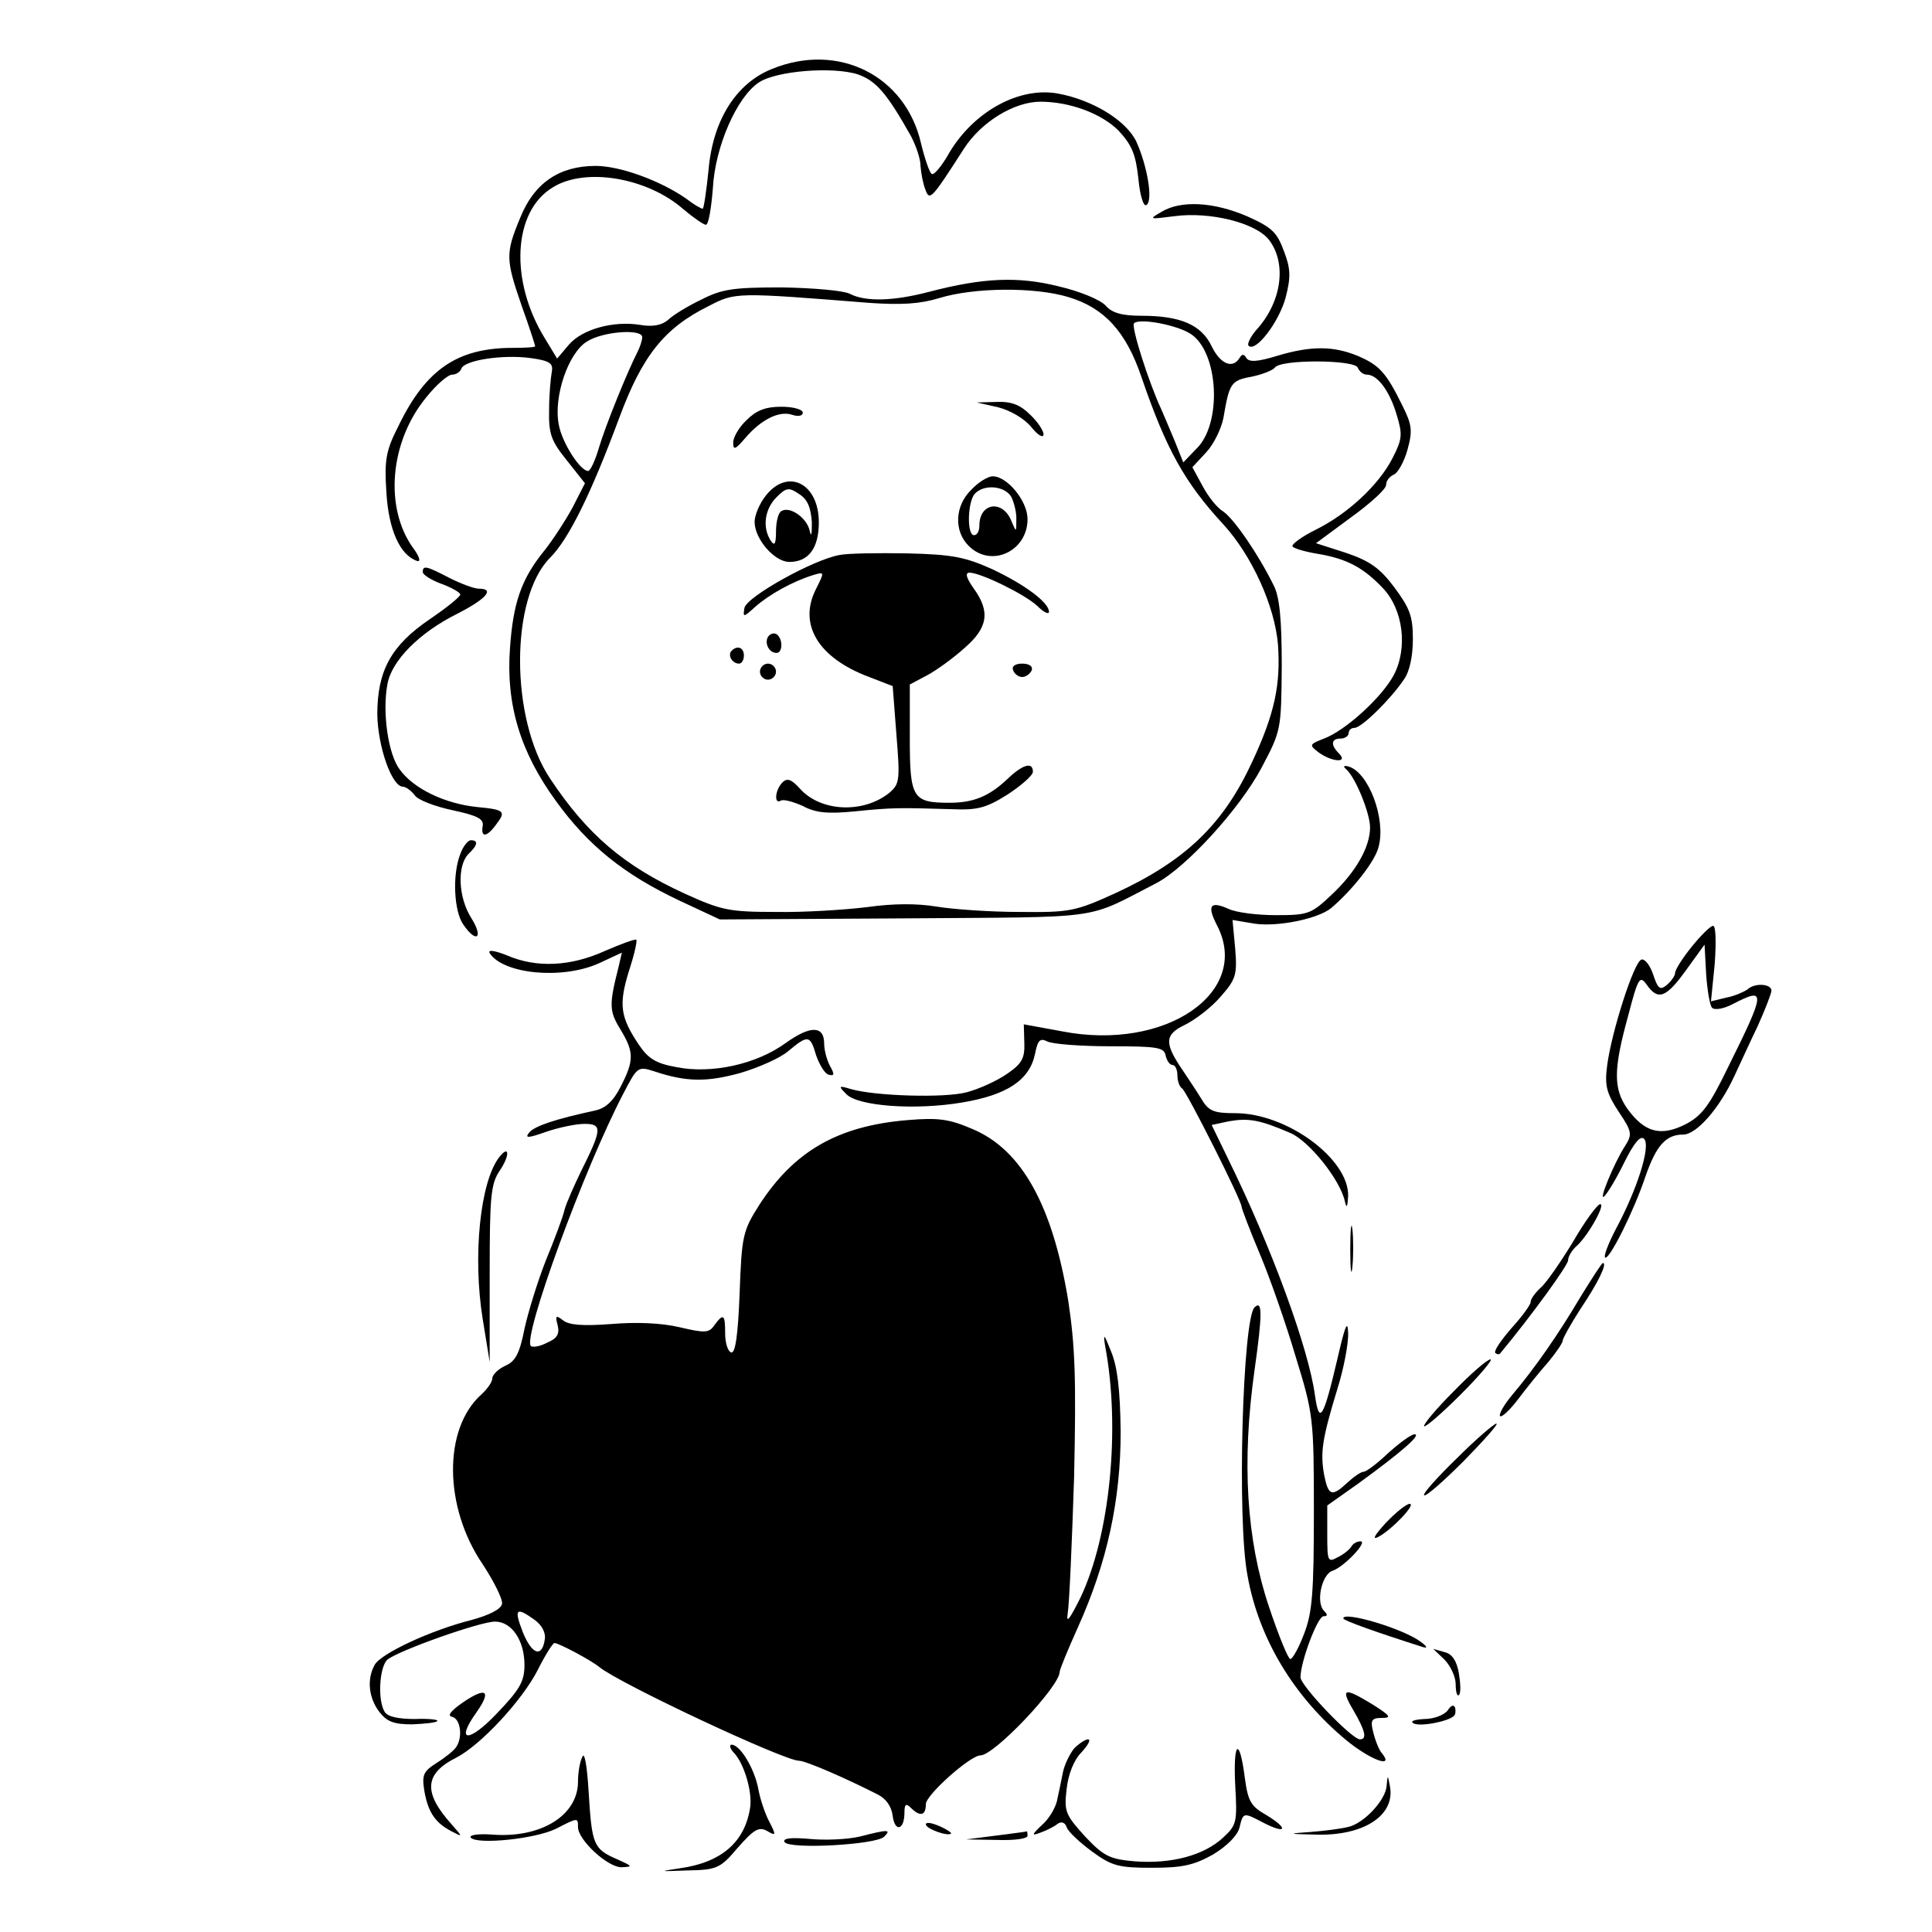 <?xml version="1.0" standalone="no"?>
<!DOCTYPE svg PUBLIC "-//W3C//DTD SVG 20010904//EN"
 "http://www.w3.org/TR/2001/REC-SVG-20010904/DTD/svg10.dtd">
<svg version="1.0" xmlns="http://www.w3.org/2000/svg"
 width="361pt" height="361pt" viewBox="0 0 361 361"
 preserveAspectRatio="xMidYMid meet">
<g transform="translate(0,361) scale(0.1,-0.1)"
fill="#000000" stroke="none">
<path d="M1442 3481 c-67 -27 -110 -96 -118 -188 -4 -40 -9 -73 -11 -73 -3 0
-17 8 -31 19 -49 34 -124 61 -169 61 -68 0 -115 -32 -141 -97 -28 -67 -27 -78
3 -165 14 -39 25 -73 25 -75 0 -2 -19 -3 -42 -3 -103 0 -162 -40 -213 -145
-24 -47 -27 -64 -23 -125 4 -69 25 -117 57 -128 8 -3 5 8 -7 24 -54 75 -44
198 24 281 19 24 41 43 49 43 7 0 15 5 17 11 5 16 78 27 129 20 37 -5 43 -10
40 -26 -2 -11 -5 -43 -5 -71 -1 -45 4 -58 33 -94 l34 -43 -23 -45 c-13 -24
-37 -61 -53 -81 -43 -53 -58 -97 -64 -181 -8 -106 19 -195 86 -287 60 -83 127
-137 231 -186 l75 -35 345 2 c380 3 335 -4 471 66 55 29 155 138 196 215 37
70 37 71 38 191 0 86 -4 129 -15 150 -29 59 -74 124 -94 138 -12 7 -29 29 -39
48 l-19 35 26 28 c14 15 28 44 32 64 11 65 14 70 52 77 20 4 40 12 44 17 10
16 150 15 155 0 3 -7 10 -13 17 -13 20 0 43 -31 56 -76 11 -36 10 -45 -8 -80
-26 -51 -85 -105 -144 -134 -26 -13 -45 -27 -43 -31 3 -4 24 -10 48 -14 54 -9
85 -26 121 -64 38 -40 47 -112 20 -163 -23 -42 -90 -103 -130 -118 -28 -11
-28 -12 -10 -26 25 -18 56 -20 38 -2 -16 16 -15 28 3 28 8 0 15 5 15 10 0 6 5
10 11 10 13 0 67 53 92 90 11 15 17 44 17 76 0 43 -6 58 -35 97 -27 36 -46 49
-90 64 l-56 18 65 48 c36 26 66 53 66 61 0 8 7 16 14 19 8 3 20 25 26 47 10
36 8 47 -10 83 -30 61 -43 75 -83 92 -46 19 -88 19 -151 0 -36 -11 -52 -12
-57 -4 -5 8 -8 8 -13 0 -13 -21 -36 -11 -52 22 -19 40 -58 57 -131 57 -36 0
-55 5 -67 19 -10 11 -49 27 -88 36 -76 19 -141 16 -241 -10 -68 -18 -120 -19
-149 -4 -11 6 -68 11 -127 12 -91 0 -112 -3 -151 -23 -25 -12 -53 -29 -62 -38
-12 -10 -29 -13 -52 -9 -50 8 -108 -8 -133 -37 l-22 -26 -23 38 c-66 107 -60
237 15 282 61 38 177 18 244 -41 19 -16 38 -29 42 -29 5 0 10 31 13 68 4 78
45 171 86 198 33 22 139 30 185 15 34 -12 54 -35 99 -115 9 -17 18 -42 18 -56
1 -14 5 -34 9 -44 8 -22 11 -19 72 76 32 50 94 88 143 88 55 0 114 -22 146
-54 25 -27 32 -44 37 -89 3 -33 10 -54 15 -50 13 7 2 73 -19 119 -19 39 -81
77 -145 89 -73 14 -158 -33 -204 -110 -14 -25 -29 -43 -33 -40 -4 2 -13 28
-20 57 -29 127 -155 190 -279 139z m554 -426 c67 -20 108 -64 137 -150 46
-134 80 -196 153 -275 53 -58 96 -152 102 -225 5 -74 -6 -128 -48 -218 -54
-117 -124 -185 -256 -246 -75 -34 -85 -36 -179 -35 -55 0 -125 5 -155 10 -36
6 -81 6 -130 -1 -41 -5 -118 -10 -170 -9 -87 0 -102 3 -170 34 -114 52 -183
111 -252 215 -75 112 -75 338 0 413 35 35 77 121 129 261 43 116 84 168 167
209 50 26 50 26 301 6 59 -4 94 -2 130 9 65 20 178 21 241 2z m229 -69 c52
-34 59 -167 11 -214 l-25 -26 -16 40 c-9 21 -20 48 -25 59 -23 49 -57 155 -51
161 10 10 80 -3 106 -20z m-1025 -6 c0 -6 -4 -18 -9 -28 -18 -35 -60 -138 -72
-179 -7 -24 -16 -43 -20 -43 -15 0 -49 53 -55 87 -10 52 18 134 53 155 30 19
103 24 103 8z"/>
<path d="M1865 2849 c23 -6 49 -21 62 -37 12 -15 22 -21 23 -14 0 7 -11 24
-25 37 -18 18 -34 25 -62 24 l-38 -1 40 -9z"/>
<path d="M1395 2825 c-14 -13 -25 -32 -25 -42 0 -15 4 -13 23 9 29 34 63 51
87 43 12 -4 20 -2 20 4 0 6 -18 11 -40 11 -30 0 -47 -7 -65 -25z"/>
<path d="M1815 2695 c-31 -30 -33 -77 -5 -105 42 -42 110 -10 110 50 0 34 -38
80 -65 80 -9 0 -27 -11 -40 -25z m75 -14 c5 -11 10 -30 9 -43 0 -23 0 -23 -9
-2 -16 41 -60 35 -60 -8 0 -10 -4 -18 -10 -18 -14 0 -12 64 2 78 18 18 56 14
68 -7z"/>
<path d="M1431 2684 c-12 -15 -21 -37 -21 -49 0 -32 37 -75 65 -75 36 0 55 26
55 74 0 73 -58 102 -99 50z m86 -50 c0 -22 -1 -29 -4 -16 -5 24 -37 47 -53 37
-6 -3 -10 -21 -10 -38 0 -24 -3 -28 -10 -17 -16 25 -11 59 11 81 18 18 23 19
42 6 16 -10 22 -25 24 -53z"/>
<path d="M1569 2573 c-48 -8 -174 -78 -178 -99 -3 -18 -2 -18 20 2 26 23 69
47 107 59 23 7 23 7 7 -25 -34 -66 3 -129 99 -165 l44 -17 7 -91 c7 -86 6 -92
-14 -109 -48 -38 -126 -35 -165 7 -17 19 -25 22 -34 13 -14 -14 -16 -42 -3
-34 5 3 23 -2 41 -10 24 -13 47 -15 98 -10 69 7 81 7 180 4 48 -2 64 2 104 27
26 17 48 36 48 43 0 19 -19 14 -48 -14 -34 -32 -63 -44 -108 -44 -69 0 -74 9
-74 121 l0 100 32 17 c17 9 49 32 70 51 44 38 49 68 17 112 -14 20 -16 29 -7
29 22 -1 102 -40 126 -62 12 -12 22 -17 22 -11 0 17 -44 50 -105 79 -51 23
-75 28 -160 30 -55 1 -112 0 -126 -3z"/>
<path d="M1435 2420 c-7 -12 2 -30 16 -30 12 0 12 27 0 35 -5 3 -12 1 -16 -5z"/>
<path d="M1367 2394 c-8 -8 1 -24 14 -24 5 0 9 7 9 15 0 15 -12 20 -23 9z"/>
<path d="M1420 2355 c0 -8 7 -15 15 -15 8 0 15 7 15 15 0 8 -7 15 -15 15 -8 0
-15 -7 -15 -15z"/>
<path d="M1893 2358 c2 -7 10 -13 17 -13 7 0 15 6 18 13 2 7 -5 12 -18 12 -13
0 -20 -5 -17 -12z"/>
<path d="M2170 3214 c-24 -14 -23 -14 24 -8 66 9 152 -12 177 -44 34 -44 24
-117 -24 -169 -11 -13 -17 -26 -14 -29 13 -13 56 43 69 89 10 39 10 54 -3 88
-13 35 -22 44 -69 65 -63 27 -124 30 -160 8z"/>
<path d="M790 2541 c0 -5 16 -15 35 -22 19 -7 35 -16 35 -20 0 -4 -26 -25 -57
-46 -72 -49 -98 -96 -98 -178 1 -60 27 -135 48 -135 5 0 15 -7 22 -16 6 -9 38
-21 71 -28 46 -10 58 -16 56 -29 -4 -22 7 -22 24 1 20 26 18 29 -34 34 -60 6
-119 34 -145 70 -22 29 -33 108 -23 160 8 44 60 96 130 131 55 28 71 47 41 47
-9 0 -33 9 -55 20 -44 23 -50 24 -50 11z"/>
<path d="M2515 2173 c17 -14 45 -82 45 -109 0 -37 -27 -84 -72 -126 -38 -36
-44 -38 -104 -38 -35 0 -75 5 -89 12 -34 15 -40 6 -21 -31 65 -125 -96 -236
-290 -198 l-71 13 1 -35 c1 -29 -5 -39 -33 -58 -19 -13 -52 -28 -75 -34 -41
-11 -171 -7 -216 6 -23 7 -24 6 -9 -9 21 -23 129 -31 217 -16 84 14 126 42
136 91 5 25 9 30 23 23 10 -5 63 -9 118 -9 87 0 100 -2 103 -17 2 -10 8 -18
13 -18 5 0 9 -9 9 -19 0 -11 4 -22 9 -25 8 -5 111 -209 111 -221 0 -3 15 -43
34 -88 19 -45 49 -131 67 -192 33 -107 34 -115 34 -290 0 -151 -3 -188 -18
-227 -10 -27 -22 -48 -26 -48 -4 0 -22 44 -40 98 -42 125 -51 270 -27 441 15
106 15 133 0 118 -22 -22 -33 -397 -13 -501 21 -118 87 -227 185 -308 44 -36
89 -53 67 -25 -6 6 -13 24 -17 40 -6 23 -3 27 16 27 19 0 16 4 -17 25 -54 33
-61 31 -36 -11 22 -38 26 -54 12 -54 -15 0 -111 100 -111 116 0 29 32 114 43
114 8 0 8 3 1 10 -16 16 -4 69 16 75 21 7 67 55 52 55 -6 0 -14 -4 -17 -10 -3
-5 -15 -15 -26 -20 -18 -10 -19 -7 -19 43 l0 54 58 41 c81 59 119 92 105 92
-6 0 -28 -16 -49 -35 -20 -19 -41 -35 -46 -35 -5 0 -18 -9 -30 -20 -30 -28
-36 -25 -44 15 -7 41 -4 65 25 160 12 38 21 86 20 105 -1 25 -6 12 -20 -49
-26 -111 -34 -125 -42 -68 -12 88 -81 276 -161 439 l-32 66 33 7 c36 6 56 3
114 -22 35 -15 93 -87 102 -128 3 -14 5 -10 6 10 2 69 -114 155 -211 155 -41
0 -50 4 -64 28 -9 15 -25 38 -34 52 -35 51 -34 67 4 85 20 10 50 33 67 53 28
32 31 40 27 89 l-5 54 42 -7 c43 -6 117 9 142 29 39 33 83 88 89 115 14 52
-19 140 -57 150 -8 2 -10 0 -4 -5z"/>
<path d="M860 2014 c-15 -38 -12 -107 6 -132 24 -35 38 -25 15 12 -25 39 -27
98 -6 120 18 17 19 26 5 26 -6 0 -15 -12 -20 -26z"/>
<path d="M3161 1841 c-17 -21 -31 -43 -31 -49 0 -5 -7 -15 -15 -22 -13 -11
-17 -8 -26 19 -6 18 -16 30 -22 28 -14 -4 -56 -136 -64 -198 -5 -38 -1 -52 22
-87 25 -37 25 -42 11 -64 -20 -31 -51 -106 -38 -93 6 6 23 34 37 63 18 36 30
51 37 44 13 -13 -13 -95 -53 -169 -15 -29 -24 -53 -19 -53 9 0 53 87 75 153
20 57 38 77 70 77 25 0 68 49 96 110 9 19 28 61 43 92 14 31 26 62 26 67 0 13
-32 15 -45 2 -6 -4 -23 -12 -39 -15 l-29 -7 7 70 c3 42 2 71 -3 71 -5 0 -23
-18 -40 -39z m38 -114 c5 -5 22 -2 39 7 62 32 62 25 -10 -120 -34 -70 -48 -89
-79 -105 -46 -23 -76 -15 -108 29 -27 38 -26 75 1 173 19 73 22 77 35 59 21
-30 36 -25 74 28 l34 47 3 -55 c2 -30 7 -59 11 -63z"/>
<path d="M1130 1833 c-64 -29 -128 -32 -183 -8 -23 9 -36 11 -32 4 25 -39 135
-50 204 -19 l43 20 -6 -26 c-18 -71 -18 -83 3 -117 26 -43 26 -58 1 -107 -14
-28 -29 -41 -48 -45 -74 -16 -113 -29 -123 -41 -9 -11 -3 -11 31 1 23 8 56 15
72 15 34 0 33 -10 -7 -90 -12 -25 -26 -56 -30 -70 -3 -14 -19 -56 -35 -95 -15
-38 -33 -96 -40 -128 -9 -46 -17 -61 -36 -69 -13 -6 -24 -17 -24 -23 0 -7 -9
-20 -21 -31 -71 -64 -70 -210 3 -317 21 -32 38 -66 36 -74 -2 -10 -24 -21 -57
-30 -76 -19 -170 -63 -181 -84 -15 -27 -11 -62 9 -88 14 -18 27 -23 61 -23 23
1 44 3 47 6 3 3 -16 5 -42 4 -30 0 -50 4 -56 13 -14 22 -10 85 5 98 21 17 173
71 201 71 31 0 55 -35 55 -81 0 -31 -9 -46 -51 -90 -53 -56 -79 -55 -39 1 29
41 19 49 -25 19 -23 -16 -30 -25 -20 -27 16 -4 20 -39 7 -57 -4 -6 -20 -19
-36 -29 -25 -16 -28 -22 -23 -53 7 -39 20 -59 51 -75 21 -11 21 -11 0 13 -54
60 -51 95 9 125 46 24 123 107 152 164 14 28 28 50 31 50 8 0 68 -32 84 -45
38 -31 345 -175 373 -175 12 0 84 -31 147 -63 16 -8 26 -23 28 -40 4 -31 22
-27 22 6 0 16 3 18 12 9 17 -17 28 -15 28 7 0 17 83 91 102 91 26 0 148 129
148 156 0 4 15 41 34 83 55 122 80 238 80 366 -1 79 -6 121 -18 150 -13 33
-15 35 -11 10 29 -154 9 -354 -46 -470 -20 -40 -27 -50 -24 -30 3 17 8 131 12
255 4 183 2 244 -11 330 -29 176 -86 281 -178 320 -44 19 -64 22 -123 17 -130
-11 -211 -58 -276 -158 -31 -49 -33 -57 -37 -166 -3 -78 -8 -113 -16 -110 -6
2 -11 18 -11 35 0 36 -3 39 -20 16 -10 -15 -18 -15 -65 -4 -34 8 -80 10 -128
6 -53 -4 -79 -2 -90 7 -13 10 -15 9 -10 -9 4 -17 -1 -25 -20 -33 -13 -7 -27
-9 -30 -6 -16 16 100 333 173 472 26 50 27 51 58 41 60 -20 98 -20 160 -3 34
10 75 28 90 41 37 31 41 30 52 -8 6 -17 16 -34 23 -36 11 -3 12 0 3 16 -6 11
-11 30 -11 42 0 34 -26 34 -72 1 -55 -40 -139 -58 -204 -45 -39 7 -53 16 -71
43 -34 51 -37 74 -18 136 10 30 16 57 14 59 -2 2 -29 -8 -59 -21z m-132 -1249
c14 -10 22 -24 20 -37 -5 -35 -24 -29 -41 13 -17 44 -13 48 21 24z"/>
<path d="M933 1448 c-36 -46 -50 -186 -31 -303 l13 -80 0 165 c0 145 2 168 19
193 19 28 18 49 -1 25z"/>
<path d="M2940 1291 c-23 -38 -50 -77 -60 -86 -11 -10 -20 -22 -20 -28 0 -5
-16 -27 -36 -49 -19 -22 -33 -42 -30 -46 3 -3 8 -3 9 -1 59 71 127 165 127
174 0 7 7 18 14 25 21 17 57 80 46 80 -5 0 -28 -31 -50 -69z"/>
<path d="M2523 1275 c0 -38 2 -53 4 -32 2 20 2 52 0 70 -2 17 -4 1 -4 -38z"/>
<path d="M2954 1188 c-42 -71 -85 -133 -128 -184 -16 -19 -26 -37 -23 -40 3
-3 18 11 34 32 15 20 40 51 56 69 15 18 27 36 27 40 0 4 15 31 33 59 33 49 51
86 42 86 -2 0 -20 -28 -41 -62z"/>
<path d="M2716 1010 c-33 -33 -57 -62 -55 -65 3 -2 34 25 69 60 36 36 60 65
55 65 -6 0 -37 -27 -69 -60z"/>
<path d="M2722 885 c-36 -35 -64 -66 -61 -69 3 -3 36 26 74 64 38 39 66 70 61
70 -4 0 -38 -29 -74 -65z"/>
<path d="M2589 764 c-20 -22 -26 -32 -14 -26 25 13 72 62 59 62 -6 0 -26 -16
-45 -36z"/>
<path d="M2510 586 c0 -4 62 -26 150 -54 8 -2 6 2 -5 10 -33 25 -145 58 -145
44z"/>
<path d="M2699 509 c11 -11 21 -32 21 -46 0 -15 3 -24 6 -20 4 3 3 22 0 40 -4
24 -13 37 -27 40 l-21 6 21 -20z"/>
<path d="M2705 414 c-6 -8 -25 -16 -43 -16 -19 -1 -28 -4 -21 -8 11 -7 65 3
76 14 3 3 3 10 2 15 -3 7 -8 4 -14 -5z"/>
<path d="M2007 343 c-8 -10 -18 -30 -21 -45 -3 -16 -8 -39 -11 -53 -3 -13 -15
-34 -28 -45 -20 -19 -20 -21 -2 -14 11 4 25 11 31 16 7 5 14 3 17 -6 3 -9 25
-29 48 -46 37 -27 50 -30 112 -30 57 0 78 5 114 25 26 16 45 35 49 50 7 29 7
29 45 9 43 -22 47 -11 6 14 -30 17 -35 26 -41 70 -10 78 -22 69 -18 -13 4 -70
3 -75 -23 -99 -36 -33 -96 -49 -164 -44 -48 4 -59 10 -94 47 -36 40 -39 46
-34 88 3 27 13 54 28 69 12 13 18 24 12 24 -5 0 -17 -8 -26 -17z"/>
<path d="M1373 333 c18 -21 32 -69 29 -98 -9 -66 -53 -105 -132 -116 -40 -6
-39 -6 14 -4 56 1 62 4 95 43 30 34 39 39 54 31 17 -10 18 -9 4 18 -8 15 -17
43 -20 60 -7 38 -34 83 -50 83 -5 0 -3 -8 6 -17z"/>
<path d="M1088 327 c-5 -10 -8 -31 -8 -46 0 -63 -69 -106 -160 -99 -28 2 -45
-1 -40 -6 13 -13 121 -2 159 17 41 21 41 21 41 3 0 -24 56 -76 82 -75 21 1 20
2 -9 15 -44 19 -47 27 -53 124 -3 52 -8 78 -12 67z"/>
<path d="M2591 274 c-1 -27 -43 -72 -73 -78 -12 -3 -43 -7 -68 -9 -45 -3 -45
-4 8 -5 90 -3 150 36 139 91 -4 21 -4 21 -6 1z"/>
<path d="M1730 201 c0 -8 41 -23 47 -17 2 1 -8 8 -22 14 -14 6 -25 8 -25 3z"/>
<path d="M1605 178 c-22 -5 -64 -7 -93 -4 -35 3 -50 1 -46 -6 9 -14 171 -5
186 10 14 14 8 14 -47 0z"/>
<path d="M1860 180 l-55 -7 58 -1 c32 -1 57 2 57 8 0 6 -1 9 -2 8 -2 -1 -28
-4 -58 -8z"/>
</g>
</svg>
